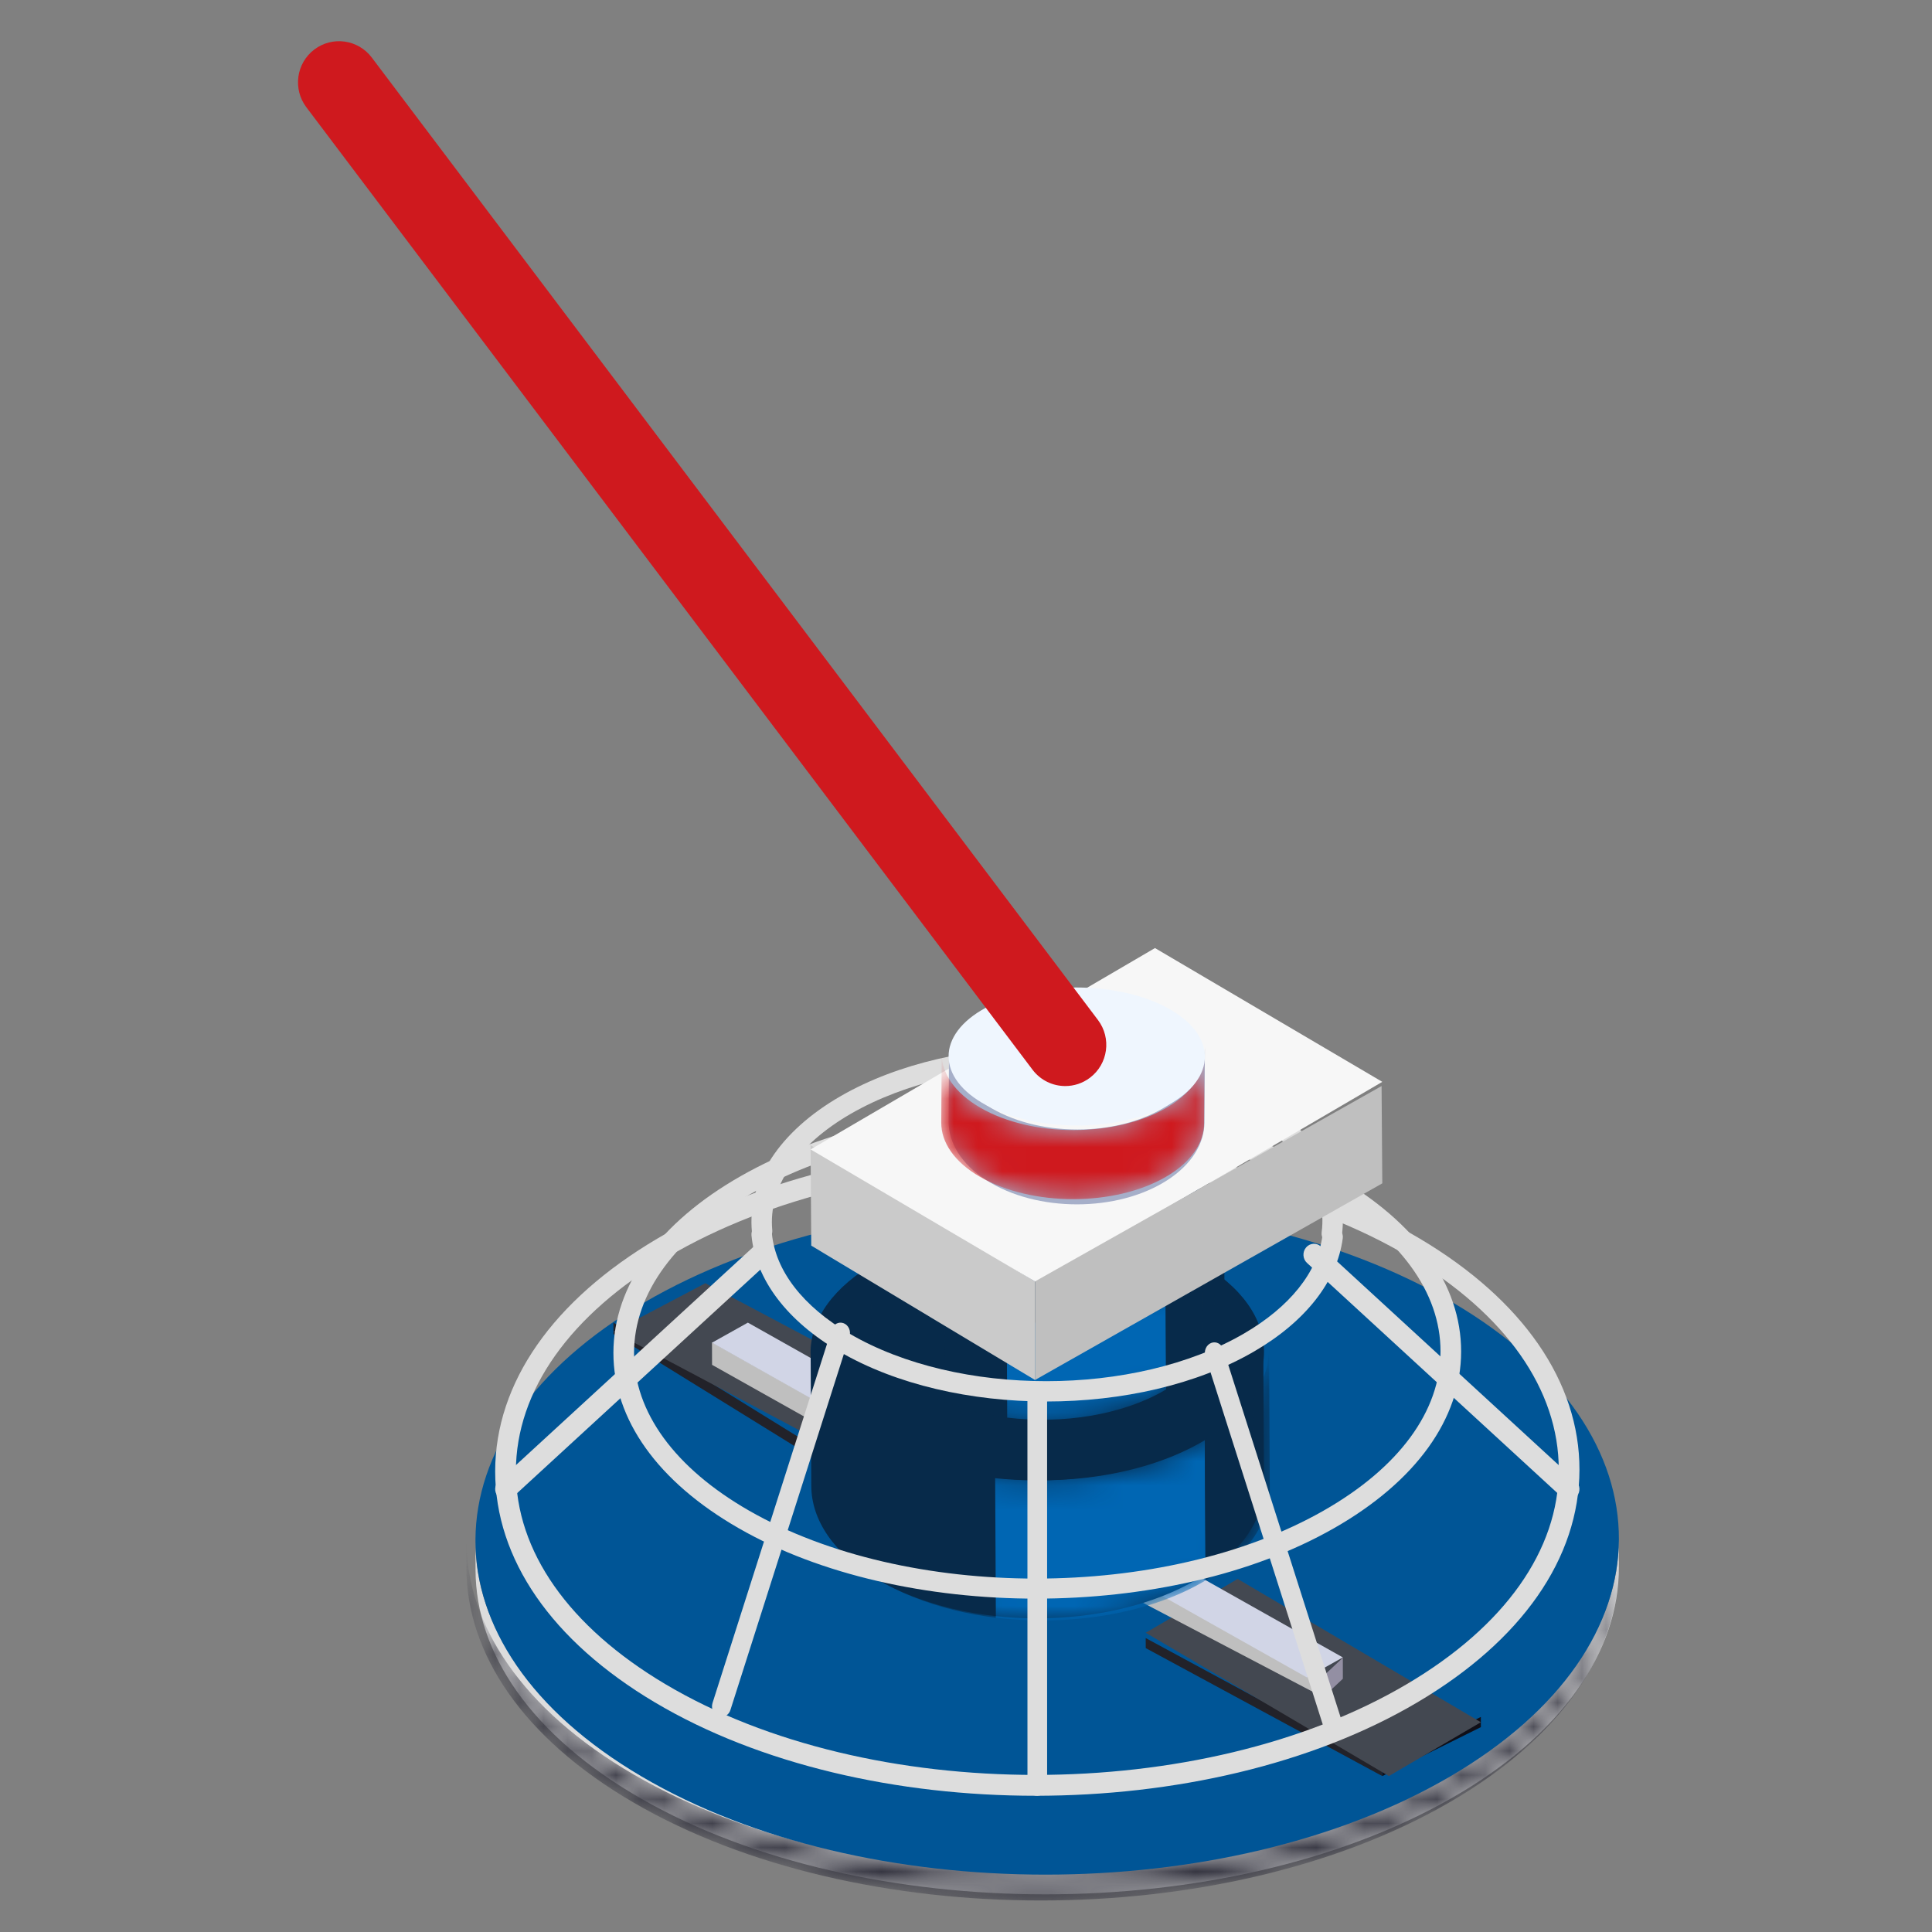 <svg width="80" height="80" viewBox="0 0 80 80" fill="none" xmlns="http://www.w3.org/2000/svg">
<rect x="0" y="0" width="80" height="80" fill="#808080" stroke="none"/>
<path d="M19.688 63.879L19.691 65.017C19.701 68.447 21.992 71.873 26.57 74.49C35.783 79.757 50.772 79.758 60.048 74.49C64.714 71.839 67.045 68.359 67.034 64.885L67.032 63.747C67.041 67.221 64.711 70.701 60.044 73.352C50.769 78.621 35.78 78.619 26.566 73.351C21.988 70.735 19.697 67.309 19.688 63.879Z" fill="#DDDDDD"/>
<mask id="mask0_3710_145" style="mask-type:luminance" maskUnits="userSpaceOnUse" x="19" y="63" width="49" height="16">
<path d="M19.311 63.777L19.314 64.943C19.324 68.457 21.633 71.966 26.247 74.648C35.534 80.044 50.642 80.045 59.991 74.648C64.694 71.932 67.044 68.367 67.033 64.808L67.031 63.642C67.039 67.201 64.691 70.766 59.987 73.482C50.638 78.879 35.531 78.878 26.244 73.481C21.63 70.8 19.32 67.291 19.311 63.777Z" fill="white"/>
</mask>
<g mask="url(#mask0_3710_145)">
<path d="M19.311 63.777L19.314 64.943C19.324 68.457 21.633 71.966 26.247 74.648C35.534 80.044 50.642 80.045 59.991 74.648C64.694 71.932 67.044 68.367 67.033 64.808L67.031 63.642C67.039 67.201 64.691 70.766 59.987 73.482C50.638 78.879 35.531 78.878 26.244 73.481C21.63 70.8 19.32 67.291 19.311 63.777Z" fill="#353541"/>
</g>
<path d="M26.677 53.933C17.401 59.353 17.352 68.14 26.566 73.559C35.781 78.979 50.771 78.98 60.047 73.56C69.322 68.14 69.369 59.353 60.155 53.934C50.94 48.515 35.952 48.515 26.677 53.933Z" fill="#005596"/>
<path d="M47.441 67.829L47.443 68.245L57.237 73.543L57.236 73.127L47.441 67.829Z" fill="#222229"/>
<path d="M57.238 73.12L57.239 73.543L61.32 71.517L61.319 71.094L57.238 73.12Z" fill="#0F0F18"/>
<path d="M47.441 67.609L57.51 73.543L61.319 71.314L51.249 65.38L47.441 67.609Z" fill="#434851"/>
<path d="M25.4 54.767L25.401 55.242L35.196 61.298L35.195 60.822L25.4 54.767Z" fill="#222229"/>
<path d="M35.197 60.874L35.199 61.298L39.279 59.273L39.278 58.849L35.197 60.874Z" fill="#0F0F18"/>
<path d="M25.4 55.141L35.469 60.482L39.278 58.475L29.208 53.135L25.4 55.141Z" fill="#434851"/>
<path d="M42.543 62.931L42.547 63.862L54.788 70.278L54.785 69.347L42.543 62.931Z" fill="#BFBFBF"/>
<path d="M54.789 69.409L54.79 70.278L55.605 69.514L55.604 68.645L54.789 69.409Z" fill="#938FA3"/>
<path d="M42.543 62.945L54.119 69.461L55.604 68.63L44.029 62.114L42.543 62.945Z" fill="#D1D5E6"/>
<path d="M29.482 55.584L29.485 56.515L40.911 62.931L40.908 61.999L29.482 55.584Z" fill="#BFBFBF"/>
<path d="M40.912 62.061L40.916 62.931L42.545 62.166L42.542 61.298L40.912 62.061Z" fill="#938FA3"/>
<path d="M29.482 55.598L41.057 62.114L42.544 61.284L30.968 54.767L29.482 55.598Z" fill="#D1D5E6"/>
<path d="M33.565 55.638L33.594 61.526C33.599 62.928 34.507 64.326 36.319 65.397C39.967 67.55 45.901 67.551 49.573 65.398C51.421 64.315 52.343 62.892 52.34 61.472L52.309 55.584C52.313 57.004 51.39 58.427 49.543 59.51C45.87 61.663 39.936 61.662 36.288 59.509C34.475 58.438 33.569 57.04 33.565 55.638Z" fill="#072A4A"/>
<mask id="mask1_3710_145" style="mask-type:luminance" maskUnits="userSpaceOnUse" x="33" y="55" width="20" height="13">
<path d="M33.775 55.883L33.805 61.69C33.81 63.072 34.719 64.451 36.533 65.507C40.187 67.63 46.13 67.632 49.808 65.508C51.659 64.44 52.583 63.036 52.579 61.636L52.548 55.83C52.553 57.23 51.628 58.634 49.778 59.702C46.099 61.825 40.156 61.824 36.504 59.7C34.688 58.645 33.78 57.266 33.775 55.883Z" fill="white"/>
</mask>
<g mask="url(#mask1_3710_145)">
<path d="M33.775 55.883L33.805 61.69C33.81 63.072 34.719 64.451 36.533 65.507C36.941 65.743 37.376 65.954 37.835 66.137L37.804 60.331C37.346 60.147 36.91 59.937 36.504 59.7C34.688 58.645 33.78 57.266 33.775 55.883Z" fill="#072A4A"/>
<path d="M37.805 60.331L37.836 66.137C38.879 66.557 40.038 66.839 41.237 66.985L41.207 61.178C40.007 61.033 38.848 60.751 37.805 60.331Z" fill="#072A4A"/>
<path d="M41.207 61.178L41.237 66.985C44.231 67.347 47.476 66.855 49.808 65.508L49.919 65.443L49.889 59.636L49.778 59.701C47.445 61.048 44.2 61.541 41.207 61.178Z" fill="#0066B3"/>
<path d="M49.891 59.636L49.921 65.443C50.822 64.906 51.494 64.287 51.938 63.629L51.908 57.822C51.464 58.48 50.792 59.099 49.891 59.636Z" fill="#072A4A"/>
<path d="M51.906 57.822L51.936 63.629C52.367 62.989 52.581 62.312 52.58 61.636L52.549 55.83C52.551 56.507 52.336 57.182 51.906 57.822Z" fill="#072A4A"/>
</g>
<path d="M36.336 52.241C32.657 54.313 32.638 57.671 36.293 59.743C39.946 61.816 45.89 61.817 49.569 59.744C53.246 57.673 53.266 54.312 49.612 52.239C45.957 50.167 40.014 50.168 36.336 52.241Z" fill="#072A4A"/>
<path d="M27.649 52.046C23.598 54.437 21.366 57.59 21.362 60.922C21.357 64.231 23.553 67.361 27.546 69.734C35.987 74.75 49.765 74.749 58.259 69.733C62.308 67.343 64.541 64.191 64.545 60.858C64.55 57.548 62.353 54.418 58.359 52.045C54.139 49.538 48.586 48.283 43.025 48.283C37.464 48.283 31.895 49.538 27.649 52.046ZM27.116 70.491C22.847 67.955 20.5 64.556 20.504 60.921C20.509 57.261 22.894 53.84 27.22 51.287C35.951 46.131 50.114 46.131 58.789 51.288C63.059 53.824 65.407 57.223 65.402 60.859C65.397 64.518 63.013 67.939 58.688 70.492C54.322 73.071 48.598 74.359 42.881 74.359C37.164 74.359 31.454 73.07 27.116 70.491Z" fill="#DDDDDD"/>
<path d="M31.096 49.431C27.977 51.209 26.258 53.549 26.254 56.017C26.25 58.467 27.942 60.788 31.018 62.553C37.556 66.304 48.228 66.303 54.808 62.552C57.926 60.775 59.646 58.437 59.649 55.968C59.653 53.517 57.961 51.196 54.885 49.431C51.617 47.555 47.315 46.619 43.007 46.619C38.7 46.619 34.387 47.556 31.096 49.431ZM30.589 63.281C27.239 61.359 25.397 58.779 25.4 56.015C25.405 53.234 27.276 50.637 30.669 48.702C37.486 44.816 48.542 44.817 55.314 48.702C58.664 50.625 60.507 53.206 60.502 55.969C60.499 58.75 58.628 61.347 55.234 63.282C51.827 65.225 47.359 66.196 42.897 66.196C38.433 66.196 33.975 65.225 30.589 63.281Z" fill="#DDDDDD"/>
<path d="M55.147 51.502C55.355 51.502 55.537 51.348 55.566 51.136C55.854 48.976 54.54 46.88 51.959 45.384C47.248 42.657 39.558 42.657 34.817 45.384C32.273 46.847 30.931 48.901 31.136 51.017C31.157 51.248 31.365 51.418 31.597 51.396C31.83 51.374 32 51.167 31.978 50.937C31.807 49.163 32.996 47.405 35.24 46.114C39.747 43.522 47.056 43.52 51.533 46.113C53.804 47.428 54.968 49.219 54.727 51.024C54.696 51.255 54.858 51.467 55.09 51.498L55.147 51.502Z" fill="#DDDDDD"/>
<path d="M64.966 62.114C65.088 62.114 65.207 62.062 65.293 61.96C65.451 61.773 65.434 61.487 65.254 61.321L54.694 51.615C54.514 51.449 54.239 51.468 54.081 51.656C53.923 51.844 53.94 52.13 54.12 52.295L64.68 62.001C64.762 62.077 64.865 62.114 64.966 62.114Z" fill="#DDDDDD"/>
<path d="M20.938 62.114C21.041 62.114 21.142 62.077 21.225 62.001L31.786 52.295C31.965 52.13 31.983 51.844 31.824 51.656C31.665 51.468 31.392 51.449 31.212 51.615L20.651 61.321C20.471 61.487 20.454 61.773 20.613 61.96C20.698 62.062 20.818 62.114 20.938 62.114Z" fill="#DDDDDD"/>
<path d="M42.951 48.237C43.176 48.237 43.359 48.064 43.359 47.851V43.725C43.359 43.512 43.176 43.339 42.951 43.339C42.726 43.339 42.543 43.512 42.543 43.725V47.851C42.543 48.064 42.726 48.237 42.951 48.237Z" fill="#DDDDDD"/>
<path d="M36.014 49.913L36.038 54.539C36.04 55.64 36.751 56.739 38.168 57.579C41.024 59.271 45.668 59.273 48.541 57.581C49.988 56.73 50.71 55.611 50.708 54.496L50.684 49.869C50.687 50.985 49.964 52.104 48.517 52.954C45.644 54.646 41 54.645 38.145 52.953C36.727 52.113 36.016 51.013 36.014 49.913Z" fill="#072A4A"/>
<mask id="mask2_3710_145" style="mask-type:luminance" maskUnits="userSpaceOnUse" x="36" y="50" width="15" height="9">
<path d="M36.055 50.29L36.078 54.69C36.08 55.736 36.769 56.782 38.144 57.581C40.913 59.19 45.416 59.191 48.202 57.582C49.604 56.773 50.304 55.71 50.302 54.648L50.279 50.249C50.282 51.31 49.581 52.374 48.179 53.183C45.393 54.792 40.89 54.791 38.122 53.182C36.746 52.383 36.057 51.337 36.055 50.29Z" fill="white"/>
</mask>
<g mask="url(#mask2_3710_145)">
<path d="M36.055 50.29L36.078 54.69C36.08 55.736 36.769 56.782 38.144 57.581C38.453 57.76 38.783 57.92 39.13 58.059L39.106 53.659C38.76 53.52 38.429 53.36 38.122 53.181C36.746 52.383 36.057 51.337 36.055 50.29Z" fill="#072A4A"/>
<path d="M39.107 53.659L39.131 58.059C39.922 58.377 40.801 58.591 41.709 58.701L41.686 54.302C40.778 54.191 39.899 53.977 39.107 53.659Z" fill="#072A4A"/>
<path d="M41.684 54.302L41.707 58.701C43.975 58.976 46.433 58.603 48.201 57.582L48.286 57.533L48.262 53.134L48.178 53.183C46.411 54.204 43.952 54.576 41.684 54.302Z" fill="#0066B3"/>
<path d="M48.264 53.134L48.287 57.533C48.97 57.125 49.479 56.657 49.815 56.159L49.792 51.759C49.456 52.257 48.947 52.726 48.264 53.134Z" fill="#072A4A"/>
<path d="M49.791 51.759L49.814 56.159C50.141 55.674 50.303 55.161 50.302 54.648L50.279 50.249C50.28 50.761 50.118 51.275 49.791 51.759Z" fill="#072A4A"/>
</g>
<path d="M38.062 47.104C35.343 48.857 35.329 51.698 38.031 53.451C40.731 55.205 45.124 55.206 47.843 53.453C50.562 51.7 50.576 48.856 47.875 47.102C45.174 45.349 40.781 45.35 38.062 47.104Z" fill="#072A4A"/>
<path d="M43.33 58.033C46.441 58.033 49.555 57.343 51.93 55.961C54.061 54.722 55.365 53.058 55.601 51.274C55.632 51.041 55.468 50.826 55.236 50.795C55.004 50.763 54.791 50.928 54.76 51.161C54.56 52.676 53.405 54.119 51.507 55.221C46.989 57.848 39.664 57.848 35.176 55.223C33.25 54.096 32.109 52.621 31.962 51.073C31.939 50.837 31.731 50.666 31.499 50.688C31.266 50.711 31.095 50.919 31.117 51.154C31.291 52.984 32.582 54.691 34.751 55.96C37.111 57.342 40.22 58.033 43.33 58.033Z" fill="#DDDDDD"/>
<path d="M42.952 74.359C43.177 74.359 43.359 74.167 43.359 73.93L43.358 57.646C43.358 57.408 43.175 57.216 42.951 57.216C42.726 57.216 42.543 57.408 42.543 57.646L42.545 73.93C42.545 74.167 42.727 74.359 42.952 74.359Z" fill="#DDDDDD"/>
<path d="M55.212 71.91L55.342 71.887C55.546 71.807 55.654 71.56 55.583 71.335L50.655 55.873C50.583 55.648 50.359 55.529 50.154 55.608C49.949 55.688 49.841 55.935 49.913 56.159L54.841 71.621C54.898 71.799 55.05 71.91 55.212 71.91Z" fill="#DDDDDD"/>
<path d="M29.876 71.094C30.038 71.094 30.19 70.983 30.246 70.804L35.174 55.342C35.247 55.117 35.139 54.871 34.934 54.792C34.729 54.713 34.505 54.831 34.434 55.056L29.504 70.518C29.433 70.743 29.541 70.991 29.746 71.069L29.876 71.094Z" fill="#DDDDDD"/>
<path d="M42.858 57.143L33.592 51.579L33.565 47.42L42.858 53.061V57.143Z" fill="#CACACA"/>
<path d="M42.977 53.135L33.565 47.595L47.825 39.257L57.238 44.797L42.977 53.135Z" fill="#F7F7F7"/>
<path d="M57.208 44.971L57.238 49L42.857 57.143V53.061L57.208 44.971Z" fill="#BFBFBF"/>
<path d="M49.892 43.373L49.874 46.472C49.872 47.34 49.359 48.207 48.335 48.869C46.272 50.203 42.919 50.203 40.843 48.869C39.8 48.199 39.277 47.317 39.279 46.438L39.298 43.339C39.295 44.219 39.817 45.099 40.861 45.77C42.938 47.104 46.291 47.104 48.353 45.77C49.377 45.108 49.891 44.24 49.892 43.373Z" fill="#A6AFC9"/>
<mask id="mask3_3710_145" style="mask-type:luminance" maskUnits="userSpaceOnUse" x="38" y="43" width="12" height="7">
<path d="M49.877 43.657L49.859 46.519C49.857 47.32 49.331 48.12 48.278 48.731C46.159 49.962 42.714 49.962 40.581 48.731C39.509 48.112 38.972 47.299 38.975 46.487L38.993 43.626C38.991 44.438 39.527 45.251 40.599 45.871C42.733 47.102 46.178 47.102 48.297 45.871C49.348 45.26 49.876 44.458 49.877 43.657Z" fill="white"/>
</mask>
<g mask="url(#mask3_3710_145)">
<path d="M49.877 43.657L49.859 46.519C49.857 47.32 49.331 48.12 48.278 48.731C46.159 49.962 42.714 49.962 40.581 48.731C39.509 48.112 38.972 47.299 38.975 46.487L38.993 43.626C38.991 44.438 39.527 45.251 40.599 45.871C42.733 47.102 46.178 47.102 48.297 45.871C49.348 45.26 49.876 44.458 49.877 43.657Z" fill="#CF191E"/>
</g>
<path d="M48.324 41.727C50.404 42.843 50.415 44.651 48.35 45.767C46.284 46.883 42.925 46.883 40.845 45.767C38.766 44.651 38.756 42.843 40.821 41.727C42.886 40.611 46.245 40.611 48.324 41.727Z" fill="#EFF6FE"/>
<path d="M44.111 44.971C43.597 44.971 43.09 44.738 42.755 44.295L12.684 4.439C12.118 3.688 12.265 2.62 13.013 2.052C13.762 1.483 14.826 1.631 15.394 2.382L45.465 42.237C46.031 42.989 45.884 44.057 45.135 44.625C44.828 44.858 44.468 44.971 44.111 44.971Z" fill="#CF191E"/>
</svg>
